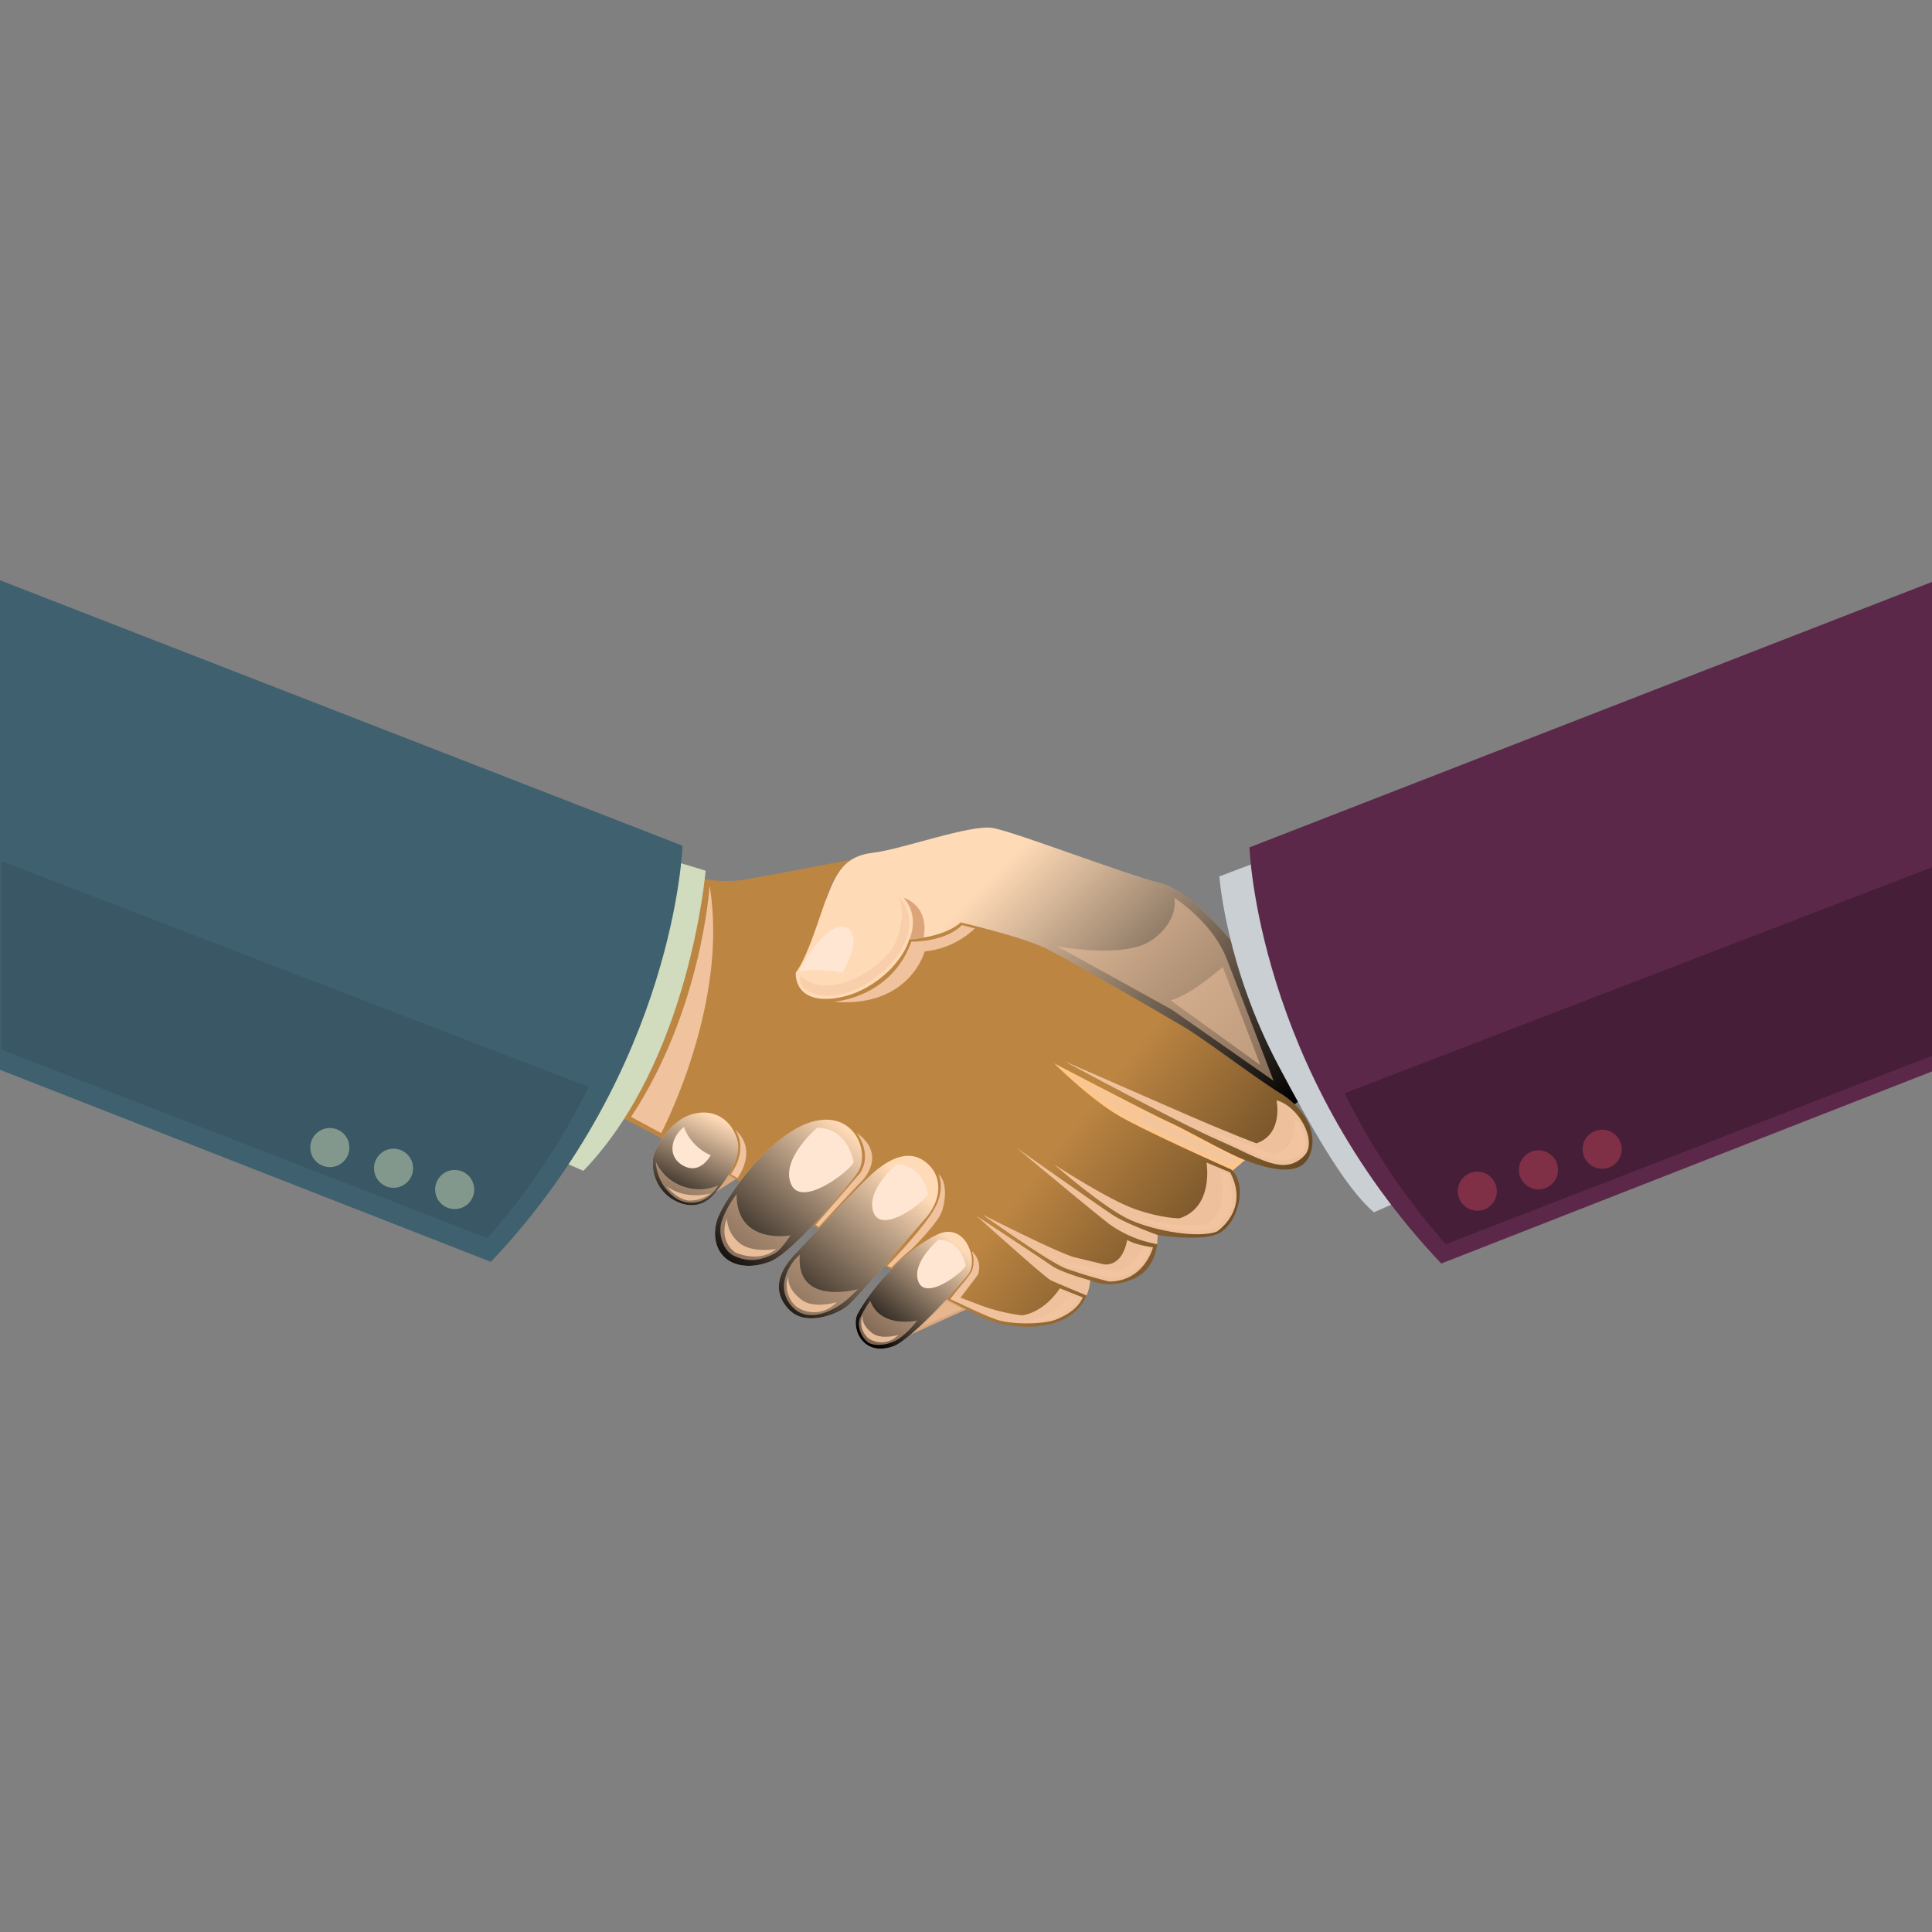 <svg xmlns="http://www.w3.org/2000/svg" xmlns:xlink="http://www.w3.org/1999/xlink" viewBox="0 0 500 500"><rect x="0" y="0" width="500" height="500" fill="#808080" stroke="none"/><defs><style>.cls-1{isolation:isolate;}.cls-2{fill:#dba77d;}.cls-3{fill:#ffc688;}.cls-4{fill:#ffdab6;}.cls-10,.cls-11,.cls-12,.cls-13,.cls-14,.cls-24,.cls-25,.cls-5{mix-blend-mode:soft-light;}.cls-5{fill:url(#Gradiente_sem_nome_3);}.cls-6{fill:#ffe6d2;}.cls-7{fill:#dba579;}.cls-8{fill:#ffe6c2;}.cls-9{fill:#bc8542;}.cls-10{fill:url(#Gradiente_sem_nome_3-2);}.cls-11{fill:url(#Gradiente_sem_nome_3-3);}.cls-12{fill:url(#Gradiente_sem_nome_3-4);}.cls-13{fill:url(#Gradiente_sem_nome_3-5);}.cls-14{fill:url(#Gradiente_sem_nome_3-6);}.cls-15,.cls-16,.cls-17{fill:#f2c5a0;mix-blend-mode:multiply;}.cls-15{opacity:0.51;}.cls-16{opacity:0.96;}.cls-17{opacity:0.89;}.cls-18{fill:#d1dbbe;}.cls-19{fill:#3f616f;}.cls-20{fill:#90a99c;}.cls-21{fill:#c9cfd3;}.cls-22{fill:#5c2849;}.cls-23{fill:#a73e5c;}.cls-24{opacity:0.24;}.cls-25{opacity:0.1;}</style><linearGradient id="Gradiente_sem_nome_3" x1="315.99" y1="304.22" x2="247.16" y2="236.4" gradientUnits="userSpaceOnUse"><stop offset="0"/><stop offset="1" stop-opacity="0"/></linearGradient><linearGradient id="Gradiente_sem_nome_3-2" x1="359.06" y1="379.64" x2="266.45" y2="305.75" xlink:href="#Gradiente_sem_nome_3"/><linearGradient id="Gradiente_sem_nome_3-3" x1="172.91" y1="314.1" x2="184.8" y2="289.04" xlink:href="#Gradiente_sem_nome_3"/><linearGradient id="Gradiente_sem_nome_3-4" x1="186.08" y1="329.45" x2="217.97" y2="291.24" xlink:href="#Gradiente_sem_nome_3"/><linearGradient id="Gradiente_sem_nome_3-5" x1="201.25" y1="345.81" x2="234.4" y2="305.58" xlink:href="#Gradiente_sem_nome_3"/><linearGradient id="Gradiente_sem_nome_3-6" x1="225.22" y1="347.48" x2="246.99" y2="321.41" xlink:href="#Gradiente_sem_nome_3"/></defs><g class="cls-1"><g id="OBJECTS"><path class="cls-2" d="M182.64,310.15l8.42-5.4c-3.37-2.87-9.53,2.7-9.53,2.7Z"/><path class="cls-3" d="M322.23,300.22l-3.85,3.23-13.09,4.4s-12.24-6.34-14.56-7.63-10.28-10.45-10.28-10.45l-10.77-10.3s-2-7.59-1.22-7.84,22.89,5.76,26.8,6.86,22.87,10.51,24,11.25S322.23,300.22,322.23,300.22Z"/><path class="cls-4" d="M327.56,254.72c-3.9-5.53-17.81-23.74-27.1-26.1s-37.78-13.33-43.52-14.34-23.62,5.56-31,6.41-9.45,5.06-12,11.64l-.08.21s-4.81,7.93-5.82,9-4.59,15.52-4.62,15.72,7.31,4.86,8.33,4.74,13.83-1.4,13.94-1.74,11.19-14.67,12-15.18c.59-.37,7.64-4.16,11.3-6.13l70.73,37.8,14.51,9.62.8-.57,8.65-6.18S335.55,266,327.56,254.72Z"/><path class="cls-5" d="M327.56,254.72c-3.9-5.53-17.81-23.74-27.1-26.1s-37.78-13.33-43.52-14.34-23.62,5.56-31,6.41-9.45,5.06-12,11.64l-.08.21s-4.81,7.93-5.82,9-4.59,15.52-4.62,15.72,7.31,4.86,8.33,4.74,13.83-1.4,13.94-1.74,11.19-14.67,12-15.18c.59-.37,7.64-4.16,11.3-6.13l70.73,37.8,14.51,9.62.8-.57,8.65-6.18S335.55,266,327.56,254.72Z"/><path class="cls-6" d="M218,251.65s5.38-8.67,1.52-11.33-10.12,5.63-12.65,11A40.44,40.44,0,0,1,218,251.65Z"/><polygon class="cls-2" points="234.08 346.11 251.03 338.44 245.64 333.64 239.82 339.04 234.08 346.11"/><path class="cls-7" d="M235.35,243.13s2.86-5.91-1.52-10.8c0,0,6.67,1.76,5.23,10.33C239.06,242.66,236.27,243,235.35,243.13Z"/><path class="cls-8" d="M333.82,292.39s-1.77,5.45-4.22,6.95c0,0,.13,1.59.86,2.13s4.86.68,6.54-1.59,2.18-4.49,1.36-6.45Z"/><path class="cls-9" d="M335,285.75a22.27,22.27,0,0,0-3.67-2.81c-6.08-3.71-19.57-14-25-17.21s-28.68-16.72-35.09-20-22.6-7-22.6-7c-4.22,3.88-13.33,4.39-13.33,4.39-2,6.75-10.81,14.67-20.42,15.35s-8.94-6.75-8.94-6.75a20.62,20.62,0,0,0,1.78-3h0l.07-.15c.16-.33.32-.66.47-1,2.05-4.4,3.77-10.08,6.14-16.63,2.59-7.12,5.84-8.47,5.84-8.47s-22.58,4.44-28.84,5.34a32.1,32.1,0,0,1-12.55-1.12l.39,7.79-10.08.56L135.64,276.2s52.13,26.57,56.18,29.86S248.76,339,256.1,341.74s24.54,3.54,26.06-10.38c0,0,4.81,2.53,11.39-.5s6.07-11.24,6.07-11.24,11.82,1.95,16.2-.66,7.26-12.06,2.86-16.28c0,0-20.91-9.28-28.67-13.67s-17.21-13.83-17.21-13.83,26.14,13.67,30,15.35,14.33,7.73,19.4,9.69,14.17,4.89,16.7-1.14C340.9,294.39,338.88,289.46,335,285.75Z"/><path class="cls-10" d="M335,285.75a22.27,22.27,0,0,0-3.67-2.81c-6.08-3.71-19.57-14-25-17.21s-28.68-16.72-35.09-20-22.6-7-22.6-7c-4.22,3.88-13.33,4.39-13.33,4.39-2,6.75-10.81,14.67-20.42,15.35s-8.94-6.75-8.94-6.75a20.62,20.62,0,0,0,1.78-3h0l.07-.15c.16-.33.32-.66.47-1,2.05-4.4,3.77-10.08,6.14-16.63,2.59-7.12,5.84-8.47,5.84-8.47s-22.58,4.44-28.84,5.34a32.1,32.1,0,0,1-12.55-1.12l.39,7.79-10.08.56L135.64,276.2s52.13,26.57,56.18,29.86S248.76,339,256.1,341.74s24.54,3.54,26.06-10.38c0,0,4.81,2.53,11.39-.5s6.07-11.24,6.07-11.24,11.82,1.95,16.2-.66,7.26-12.06,2.86-16.28c0,0-20.91-9.28-28.67-13.67s-17.21-13.83-17.21-13.83,26.14,13.67,30,15.35,14.33,7.73,19.4,9.69,14.17,4.89,16.7-1.14C340.9,294.39,338.88,289.46,335,285.75Z"/><path class="cls-4" d="M185.6,308.13s6.84-7.62,5.21-13.14-6.38-8.32-12-6.53-9.48,8.71-9.79,11.35A10.89,10.89,0,0,0,173.47,310C177.59,312.8,182.31,312.76,185.6,308.13Z"/><path class="cls-11" d="M185.6,308.13s6.84-7.62,5.21-13.14-6.38-8.32-12-6.53-9.48,8.71-9.79,11.35A10.89,10.89,0,0,0,173.47,310C177.59,312.8,182.31,312.76,185.6,308.13Z"/><path class="cls-6" d="M177,291.65a12.75,12.75,0,0,0,6.92,7.31s-2.56,5.05-6.92,2.8S173.47,294.53,177,291.65Z"/><path class="cls-4" d="M185.58,315.76c-1.1,3.58-.53,7.22,1.83,9.53s6.6,3.16,11.75,1.28c6.06-2.22,20.54-19.87,22.77-23.09,3.29-4.74-.34-15.77-11-13.37C199.66,292.64,187.14,310.67,185.58,315.76Z"/><path class="cls-12" d="M185.58,315.76c-1.1,3.58-.53,7.22,1.83,9.53s6.6,3.16,11.75,1.28c6.06-2.22,20.54-19.87,22.77-23.09,3.29-4.74-.34-15.77-11-13.37C199.66,292.64,187.14,310.67,185.58,315.76Z"/><path class="cls-4" d="M205.32,325s15-16.1,19.46-20.36,10.23-7.91,15.2-3.55c4.15,3.65,3.65,9.63-.61,14.39s-17.43,20.47-20.16,22.6-10.72,5.31-15,.87C198.9,333.42,202.78,327.9,205.32,325Z"/><path class="cls-13" d="M205.32,325s15-16.1,19.46-20.36,10.23-7.91,15.2-3.55c4.15,3.65,3.65,9.63-.61,14.39s-17.43,20.47-20.16,22.6-10.72,5.31-15,.87C198.9,333.42,202.78,327.9,205.32,325Z"/><path class="cls-6" d="M211.49,291.88s-9.42,7.85-6.83,14.43,15.19-3.17,16.26-5.51C220.92,300.8,219.59,291.82,211.49,291.88Z"/><path class="cls-4" d="M222,339.91c-1.9,3.52,1.14,11.49,9.32,8.46,4.55-1.68,17.73-16.35,19.41-18.77,2.47-3.56-.88-13.62-8.28-10.05C233.4,323.9,224.91,334.47,222,339.91Z"/><path class="cls-14" d="M222,339.91c-1.9,3.52,1.14,11.49,9.32,8.46,4.55-1.68,17.73-16.35,19.41-18.77,2.47-3.56-.88-13.62-8.28-10.05C233.4,323.9,224.91,334.47,222,339.91Z"/><path class="cls-6" d="M242.84,320.88s-7.09,5.9-5.14,10.85,11.42-2.38,12.23-4.14C249.93,327.59,248.93,320.84,242.84,320.88Z"/><path class="cls-6" d="M232,301.34s-8.15,6.79-5.91,12.48,13.14-2.74,14.07-4.76C240.13,309.06,239,301.28,232,301.34Z"/><path class="cls-15" d="M207.19,252.43s1.9,3,8.1,2.53,14.24-6.39,16.2-10.5,2.65-9.17,1-12.46c0,0,4.17,3.54,2.34,10.12s-8.79,12.06-13.92,14.17-9.48,1.68-12,0S207.13,253.19,207.19,252.43Z"/><path class="cls-15" d="M273.53,244.86l29.64,16.37L329.6,279.7s-8.52-22.35-12.19-31.71-13.49-15.66-13.49-15.66,1.4,5.76-5.69,10.88S273.53,244.86,273.53,244.86Z"/><path class="cls-15" d="M316.45,250.25s-8.48,7.52-13.54,8.61l23.28,16.79Z"/><path class="cls-15" d="M205.82,325.84s-5.65,6.16-1.26,11.81,12.06,1.18,15.35-1.94,2.08-2.07,2.08-2.07-16.11,4.54-15-8.93Z"/><path class="cls-15" d="M225.22,336.64a27.45,27.45,0,0,0-2.65,4.51c-1,2.34.76,5.8,2.65,6.56s4.94.29,7.34-1.2a21.79,21.79,0,0,0,4.8-4.75S227.94,343.91,225.22,336.64Z"/><path class="cls-15" d="M190.64,309.05a25.81,25.81,0,0,0-3.63,6.33c-1.52,3.8.17,8.29,2.87,9.58s6,1.92,10.71-.64c1.51-.81,4-4.6,4-4.6S190.6,322.3,190.64,309.05Z"/><path class="cls-15" d="M169.72,300.62a12.28,12.28,0,0,0,4.55,9,7.24,7.24,0,0,0,9.79-.55,10,10,0,0,0,1.77-2.27,12.39,12.39,0,0,1-8.94.26A12,12,0,0,1,169.72,300.62Z"/><polygon class="cls-15" points="249.04 338.76 244.96 336.64 238.35 343.38 249.04 338.76"/><path class="cls-16" d="M330.37,284.76s1.87,8.66-5.19,11.13c0,0-5.95-2.15-18.72-7.71s-31-13.54-31-13.54,29.48,15.94,40,20.5,16.83,9.36,22.1,3.94C341,295.52,336.32,286.4,330.37,284.76Z"/><path class="cls-16" d="M282.16,331.36s-7.34-1.94-10-3.8-19.44-12.9-19.44-12.9,17.67,15.94,19.27,16.7,9.24,3.91,9.24,3.91A14,14,0,0,0,282.16,331.36Z"/><path class="cls-16" d="M299.62,319.63s-7.94-2.85-11.33-5-25.18-17.56-25.18-17.56,23.11,19.31,24.68,20.21a30.36,30.36,0,0,0,11.7,4.71Z"/><path class="cls-16" d="M312.25,300.87s2,11.54-7,14.43c0,0-4.47.08-11.47-2.37s-21-11.59-21-11.59,13,11.43,19.82,14.42,17.63,4.69,22.27,3c0,0,8.69-5.54,3.49-15.35Z"/><path class="cls-16" d="M298.4,322.8s-2.24,8.82-11.35,8.86a116.93,116.93,0,0,1-11.3-3.42c-4.47-1.73-21.47-13.91-21.47-13.91s18.64,9.49,23.58,11l7.72,1.86s4.74,1.07,6.13-6.27C291.71,320.88,293.51,322.13,298.4,322.8Z"/><path class="cls-16" d="M274.29,333.42s-3.65,6-9.76,7A48.23,48.23,0,0,1,254.28,338c-4.89-1.87-7.26-2.73-7.26-2.73l-1.05.9s8.07,4,11.94,5.34,12.18,1.27,15.37,0,5.93-3.24,6.93-5.75Z"/><path class="cls-16" d="M335,289.44s1,7.68-5.19,9.28l-21.42-7.8s15,7.42,18.68,8.64,9.26,1,10.42-1.85S337.16,291.17,335,289.44Z"/><path class="cls-16" d="M315.64,303.07S318.86,313,312,317c0,0-8.16.58-14.8-1.2s-9.05-3.23-9.05-3.23S296.52,317,303.1,318a32.37,32.37,0,0,0,11.07,0s3.93-2.65,4.56-6.26A19,19,0,0,0,318,304Z"/><path class="cls-16" d="M296,322.8s-3.12,5.74-7.25,6.37l-12.36-2.4-7.13-3.21,7.13,4.18,11.22,3.08s8-.57,10.06-7.72Z"/><path class="cls-16" d="M276.89,335.27A16.28,16.28,0,0,1,264,342s10.25,1.4,15-5.9Z"/><path class="cls-16" d="M215.67,259.26s14.93-.88,20.18-15.56c0,0,8.67.19,13.1-4.3l3.35.88a22,22,0,0,1-13,5.95S235.47,260.91,215.67,259.26Z"/><path class="cls-16" d="M251.49,323.82a7.51,7.51,0,0,1,0,5.18,31,31,0,0,1-2.65,3.53c-1.9,2.27-2.87,3.64-2.87,3.64l1.74.84,5.35-7.08A5.5,5.5,0,0,0,251.49,323.82Z"/><path class="cls-16" d="M242.84,303.87s1.87,3.45-.83,8.6-12.36,15.13-12.36,15.13l1,.48a66.56,66.56,0,0,1,5.27-4.81s6.57-6.46,7.76-9.58S245.11,305.64,242.84,303.87Z"/><path class="cls-16" d="M221.68,293.15s4.22,5.27.93,10.42l-11.47,13.37.71.63s8.9-9.66,11.05-11.76C222.9,305.81,230,299.1,221.68,293.15Z"/><path class="cls-16" d="M190.3,292.41s3.58,4.66-1.17,11.52l1.73.95S196.34,297.76,190.3,292.41Z"/><path class="cls-16" d="M183.64,229.23s-1.93,32-20.32,59.83l7.8,4.19S188.8,259.76,183.64,229.23Z"/><path class="cls-17" d="M188.11,315.34s-2.39,5.41,2.19,8.81c0,0,6.2,2.87,10.55-.93,0,0-5.87,1.14-9.28-1.39A8.81,8.81,0,0,1,188.11,315.34Z"/><path class="cls-17" d="M172.52,307s2.57,3.34,5.63,3.69a8.63,8.63,0,0,0,5.73-1.84S177.65,310.72,172.52,307Z"/><path class="cls-17" d="M204.07,330.12a7.25,7.25,0,0,0,2.05,8.07A8,8,0,0,0,216.56,337s-5.89,1.81-9.08-.6S203.83,331.64,204.07,330.12Z"/><path class="cls-17" d="M223.25,340.36a5.36,5.36,0,0,0,1.51,6,6,6,0,0,0,7.74-.89s-4.36,1.34-6.73-.44S223.07,341.48,223.25,340.36Z"/><path class="cls-18" d="M168,220.9l14.61,4.43s-4,49-31.62,77.68l-25.67-11.13,10.29-28.34Z"/><path class="cls-19" d="M0,150.17l176.64,68.7s-1.84,57.31-49.6,107.7L0,276.87Z"/><circle class="cls-20" cx="117.67" cy="307.85" r="5.06"/><circle class="cls-20" cx="101.85" cy="302.34" r="5.06"/><circle class="cls-20" cx="85.36" cy="296.99" r="5.06"/><path class="cls-21" d="M330.65,221.11l-15.08,5.7s1.65,23.32,15.37,49.12c7.84,14.74,17,31.44,24.65,37.81l24.76-10.94Z"/><path class="cls-22" d="M500,150.6,323.36,219.3S325.2,276.61,373,327l127-49.71Z"/><circle class="cls-23" cx="382.33" cy="308.28" r="5.06"/><circle class="cls-23" cx="398.15" cy="302.76" r="5.06"/><path class="cls-23" d="M419.7,297.42a5.06,5.06,0,1,1-5.06-5.06A5.07,5.07,0,0,1,419.7,297.42Z"/><path class="cls-24" d="M500,224.45,348,282.92A174.5,174.5,0,0,0,374.19,322L500,273.24Z"/><path class="cls-25" d="M.34,222.84l152,58.47a174.68,174.68,0,0,1-26.23,39.11L.34,271.63Z"/><path class="cls-15" d="M321.15,300.27s-14.83-7.27-20.67-10.53-24.14-11.85-24.14-11.85,12.89,10.75,17.14,12.33c2.12.79,8.29,4.19,14.09,6.88s11.33,4.71,11.33,4.71Z"/><polygon class="cls-15" points="320.04 300.27 318.61 301.18 295.44 290.35 295.78 288.06 320.04 300.27"/><polygon class="cls-15" points="320.04 300.27 318.61 301.18 295.44 290.35 295.78 288.06 320.04 300.27"/></g></g></svg>